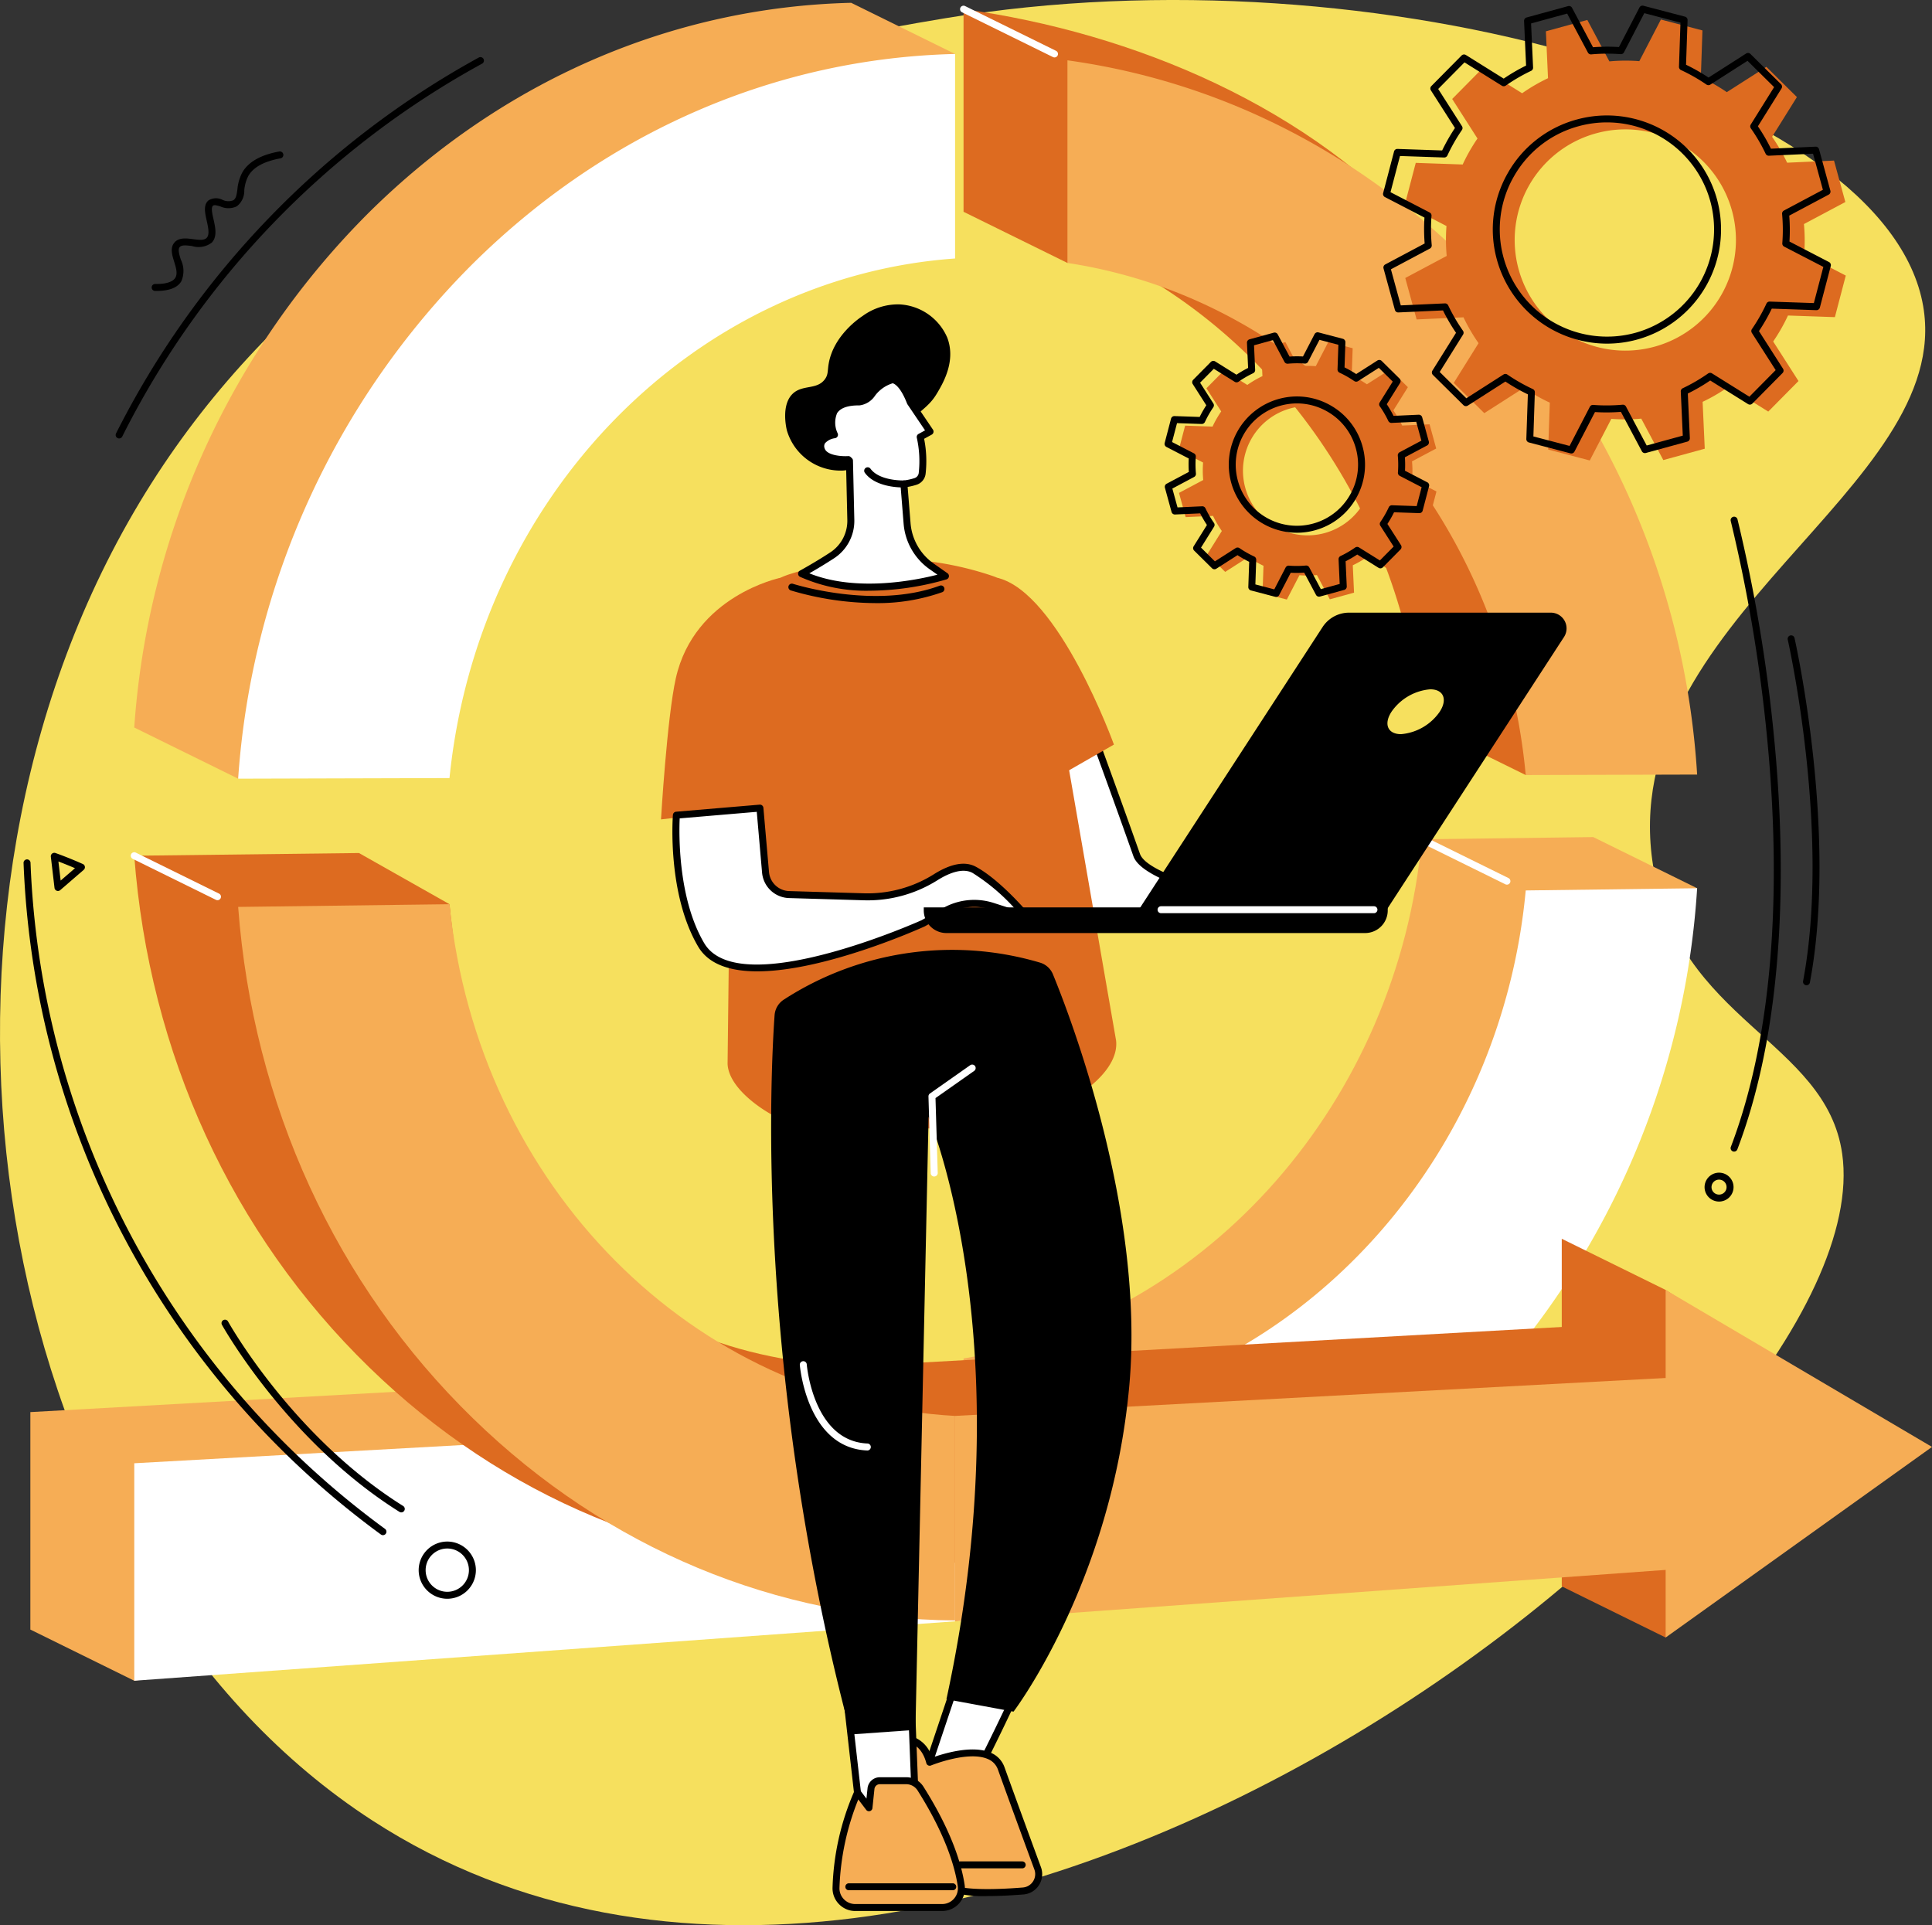<svg xmlns="http://www.w3.org/2000/svg" width="258.909" height="258.001" viewBox="0 0 258.909 258.001">
  <rect x="0" y="0" width="258.909" height="258.001" fill="#333333" stroke="none"/>
  <g id="Group_694" data-name="Group 694" transform="translate(0 830.001)">
    <path id="Path_6271" data-name="Path 6271" d="M221.536-713.975c-5.275-32.845,40.41-50.578,36.189-75.01-4.871-28.194-73.245-48.2-131.075-38.568-17.351,2.889-82.685,13.767-112.349,72.9-28.628,57.065-13.02,137.115,35.6,168.623,78.024,50.569,202.748-48.726,196.972-89.355C244.706-690.6,224.873-693.2,221.536-713.975Z" transform="translate(0 0)" fill="#f6e05e"/>
    <path id="Path_6272" data-name="Path 6272" d="M131.565-215.242,27.011-199.81l-13.923-6.857v-29.143L131.565-242.4Z" transform="translate(-9.02 -404.95)" fill="#f6ad55"/>
    <path id="Path_6273" data-name="Path 6273" d="M476.817-468.819c-3.234,34.927-28.513,64.078-61.414,69.584v27.156c22.718-3.5,43.276-15.245,58.759-33.389,14.407-16.883,39.55-56.788,39.55-56.788l-13.923-6.857Z" transform="translate(-286.277 -248.708)" fill="#f6ad55"/>
    <path id="Path_6274" data-name="Path 6274" d="M176.356-193.182,57.879-184.607V-213.75l118.478-6.587Z" transform="translate(-39.887 -420.153)" fill="#fff"/>
    <path id="Path_6275" data-name="Path 6275" d="M521.609-446.76c-3.234,34.928-28.513,64.078-61.415,69.585v27.155c22.718-3.5,43.276-15.245,58.759-33.389a108.881,108.881,0,0,0,25.627-63.645Z" transform="translate(-317.145 -263.91)" fill="#fff"/>
    <path id="Path_6276" data-name="Path 6276" d="M86.2-731.761c3.847-37.976,32.8-67.151,67.754-69.633l13.923-20.552L153.954-828.8c-23.819.574-46.6,10.283-64.593,28.073a107.918,107.918,0,0,0-31.483,69.048L71.8-724.825Z" transform="translate(-39.887 -0.825)" fill="#f6ad55"/>
    <path id="Path_6277" data-name="Path 6277" d="M477.618-795.054c-15.483-17.9-39.5-27.859-62.216-31V-798.9l13.923,6.857,4.292-1.377c23.679,10.929,40.594,35.05,43.2,63.148l13.923,6.857,9.048-6.922C498.22-753.886,492.8-777.5,477.618-795.054Z" transform="translate(-286.276 -2.719)" fill="#dd6b20"/>
    <path id="Path_6278" data-name="Path 6278" d="M153.954-393.431c-34.953-1.937-49.983-24.035-53.831-61.951l-12.131-6.857-30.114.362c1.991,26.486,13.1,50.667,31.483,68.557,17.99,17.51,40.774,26.864,64.593,27.067Z" transform="translate(-39.887 -253.445)" fill="#dd6b20"/>
    <path id="Path_6279" data-name="Path 6279" d="M471.357-234.008l-104.4,7.556v-27.3l104.4-5.8Z" transform="translate(-252.891 -393.126)" fill="#dd6b20"/>
    <path id="Path_6280" data-name="Path 6280" d="M673.3-249.35v-46.581l13.923,6.857,21.768,14.182-21.768,32.4Z" transform="translate(-464.007 -368.057)" fill="#dd6b20"/>
    <path id="Path_6281" data-name="Path 6281" d="M130.993-709.7c3.847-37.976,32.8-67.151,67.754-69.632v-27.409c-23.819.574-46.6,10.283-64.593,28.073a107.916,107.916,0,0,0-31.483,69.048Z" transform="translate(-70.756 -16.028)" fill="#fff"/>
    <path id="Path_6282" data-name="Path 6282" d="M460.194-776.841c32.9,4.994,58.18,33.751,61.415,68.627l22.971-.064a107.19,107.19,0,0,0-25.627-63.245c-15.483-17.9-36.041-29.331-58.759-32.473Z" transform="translate(-317.145 -17.921)" fill="#f6ad55"/>
    <path id="Path_6283" data-name="Path 6283" d="M198.747-371.6c-34.953-1.937-63.907-30.66-67.754-68.577l-28.322.362c1.991,26.486,13.1,50.666,31.483,68.557,17.99,17.51,40.774,26.864,64.593,27.067Z" transform="translate(-70.756 -268.647)" fill="#f6ad55"/>
    <path id="Path_6284" data-name="Path 6284" d="M516.148-211.948l-104.4,7.556v-27.529l104.4-5.573Z" transform="translate(-283.76 -408.329)" fill="#f6ad55"/>
    <path id="Path_6285" data-name="Path 6285" d="M718.09-227.291v-46.581l35.694,21.039Z" transform="translate(-494.875 -383.259)" fill="#f6ad55"/>
    <path id="Path_6286" data-name="Path 6286" d="M426.558-820.619a.463.463,0,0,1-.205-.048l-12.19-6a.467.467,0,0,1-.212-.625.467.467,0,0,1,.624-.212l12.19,6a.466.466,0,0,1,.212.624A.467.467,0,0,1,426.558-820.619Z" transform="translate(-285.243 -1.686)" fill="#fff"/>
    <path id="Path_6287" data-name="Path 6287" d="M68-456.148a.468.468,0,0,1-.206-.048L56.639-461.69a.466.466,0,0,1-.212-.624.466.466,0,0,1,.624-.212l11.155,5.494a.466.466,0,0,1,.212.624A.466.466,0,0,1,68-456.148Z" transform="translate(-38.854 -253.214)" fill="#fff"/>
    <path id="Path_6288" data-name="Path 6288" d="M623.343-463.12a.468.468,0,0,1-.205-.048l-11.4-5.616a.466.466,0,0,1-.212-.624.467.467,0,0,1,.625-.212l11.4,5.615a.467.467,0,0,1,.212.624A.466.466,0,0,1,623.343-463.12Z" transform="translate(-421.401 -248.325)" fill="#fff"/>
    <path id="Path_6289" data-name="Path 6289" d="M490.866-486.7c0-.467-26.058-4.583-27.739-9.345-2.508-7.106-5.636-15.65-5.636-15.65l-6.507,4.11,4.189,20.446Z" transform="translate(-310.798 -219.361)" fill="#fff"/>
    <path id="Path_6290" data-name="Path 6290" d="M454.521-488.637l31.185.384c-11.8-2.514-22.863-5.3-24.052-8.673-2.118-6-4.708-13.109-5.436-15.1l-5.746,3.629Zm35.311,1.368h-.006l-35.693-.44a.467.467,0,0,1-.451-.373l-4.189-20.445a.465.465,0,0,1,.208-.488l6.508-4.11a.465.465,0,0,1,.4-.047.467.467,0,0,1,.288.281c.031.085,3.157,8.628,5.638,15.655,1.181,3.345,16.769,6.665,23.425,8.084,4.343.925,4.343.925,4.34,1.419a.467.467,0,0,1-.14.33A.467.467,0,0,1,489.832-487.269Z" transform="translate(-309.764 -218.327)"/>
    <path id="Path_6291" data-name="Path 6291" d="M321.9-586.983a43.536,43.536,0,0,1,27,.122,11.057,11.057,0,0,1,7.6,9.248l9.219,53.082c.457,3.859-4.7,7.611-8.335,8.988a49.733,49.733,0,0,1-17.658,2.8c-8.71,0-15.041.505-18.573-1.042-2.932-1.284-7.346-4.391-7.494-7.589l.64-54.562A11.073,11.073,0,0,1,321.9-586.983Z" transform="translate(-216.155 -166.044)" fill="#dd6b20"/>
    <path id="Path_6292" data-name="Path 6292" d="M445.621-558.534s-7.36-20.385-15.612-22.344l4.2,28.884Z" transform="translate(-296.343 -171.684)" fill="#dd6b20"/>
    <path id="Path_6293" data-name="Path 6293" d="M284.969-548.505s.806-13.639,1.985-18.909c2.479-11.086,13.994-13.464,13.994-13.464l.343,30.477Z" transform="translate(-196.388 -171.684)" fill="#dd6b20"/>
    <path id="Path_6294" data-name="Path 6294" d="M351.544-575.762a40.432,40.432,0,0,1-11.337-1.7.466.466,0,0,1-.3-.587.467.467,0,0,1,.587-.3c.108.035,10.961,3.48,19.675.251a.467.467,0,0,1,.6.275.466.466,0,0,1-.275.6A25.88,25.88,0,0,1,351.544-575.762Z" transform="translate(-234.233 -173.414)"/>
    <path id="Path_6295" data-name="Path 6295" d="M291.464-480.66s-.794,10.4,3.326,17.385c4.921,8.339,29.747-2.892,29.747-2.892l2.887-1.635a8.023,8.023,0,0,1,6.416-.654l4.664,1.5s-3.851-4.618-7.127-6.384c-1.536-.828-3.527-.045-5.209,1.02a17.2,17.2,0,0,1-9.72,2.59l-9.876-.294A3.271,3.271,0,0,1,303.411-473l-.751-8.6Z" transform="translate(-200.821 -240.097)" fill="#fff"/>
    <path id="Path_6296" data-name="Path 6296" d="M290.86-481.263c-.089,1.952-.265,10.7,3.285,16.717,1.238,2.1,3.866,2.871,7.057,2.871,8.664,0,21.5-5.683,22.077-5.942l2.868-1.624a8.509,8.509,0,0,1,6.789-.692l3.035.979a26.857,26.857,0,0,0-5.863-5c-1.408-.759-3.354.127-4.738,1a17.547,17.547,0,0,1-9.984,2.662l-9.875-.293A3.737,3.737,0,0,1,301.9-474l-.71-8.141Zm10.409,20.5c-3.534,0-6.494-.879-7.927-3.307-4.147-7.029-3.422-17.226-3.389-17.657a.466.466,0,0,1,.426-.429l11.2-.948a.467.467,0,0,1,.5.424l.751,8.6a2.8,2.8,0,0,0,2.711,2.559l9.875.294a16.7,16.7,0,0,0,9.457-2.518c2.32-1.468,4.23-1.817,5.679-1.037,3.317,1.788,7.1,6.3,7.264,6.5a.467.467,0,0,1,.028.56.467.467,0,0,1-.53.183l-4.664-1.5a7.574,7.574,0,0,0-6.044.615L323.72-466.8l-.038.019C322.943-466.442,310.252-460.765,301.269-460.765Z" transform="translate(-199.775 -239.063)"/>
    <path id="Path_6297" data-name="Path 6297" d="M402.227-110.553,396.845-94.5s5.863-.5,6.423-.391,7.417-14.644,7.417-14.644Z" transform="translate(-273.488 -495.811)" fill="#fff"/>
    <path id="Path_6298" data-name="Path 6298" d="M402.312-96.378l.011,0Zm.011,0h0Zm-.808-14.7-5.036,15.026c1.644-.136,4.644-.365,5.6-.343.824-1.063,4.5-8.68,6.877-13.782Zm-5.7,16.016a.466.466,0,0,1-.366-.178.466.466,0,0,1-.076-.436l5.382-16.058a.468.468,0,0,1,.5-.315l8.458,1.023a.465.465,0,0,1,.351.236.466.466,0,0,1,.016.423c-.017.037-1.736,3.734-3.5,7.371-3.725,7.672-3.962,7.629-4.428,7.535-.4-.058-3.923.2-6.294.4Z" transform="translate(-272.454 -494.778)"/>
    <path id="Path_6299" data-name="Path 6299" d="M388.534-77.342s8.094-3.318,9.591.846c1.9,5.3,4.88,13.378,4.88,13.378a2.266,2.266,0,0,1-1.954,3.026c-2.958.239-7.37.432-9.425-.289C388.38-61.521,383-71.791,383-71.791l1.66-8.738S387.592-80.942,388.534-77.342Z" transform="translate(-263.944 -516.493)" fill="#f6ad55"/>
    <path id="Path_6300" data-name="Path 6300" d="M382.451-72.889c1.543,2.914,5.817,10.172,8.294,11.041,1.509.528,4.788.624,9.234.266a1.792,1.792,0,0,0,1.371-.82,1.788,1.788,0,0,0,.181-1.584c-.029-.077-3-8.14-4.88-13.378a2.381,2.381,0,0,0-1.343-1.428c-2.63-1.17-7.583.835-7.633.855a.465.465,0,0,1-.385-.014.464.464,0,0,1-.243-.3c-.657-2.512-2.327-2.836-3.037-2.855Zm12.8,12.455a16.136,16.136,0,0,1-4.813-.535c-3.38-1.185-8.664-11.205-8.887-11.631a.466.466,0,0,1-.045-.3l1.66-8.738a.467.467,0,0,1,.393-.375,4.064,4.064,0,0,1,4.245,3.034c1.381-.5,5.389-1.772,7.886-.662a3.309,3.309,0,0,1,1.842,1.965c1.881,5.234,4.849,13.294,4.879,13.375a2.716,2.716,0,0,1-.274,2.409,2.714,2.714,0,0,1-2.08,1.244C398.571-60.534,396.864-60.434,395.25-60.434Z" transform="translate(-262.91 -515.467)"/>
    <path id="Path_6301" data-name="Path 6301" d="M421.23-26.571h-8.313a.466.466,0,0,1-.466-.466.466.466,0,0,1,.466-.466h8.313a.466.466,0,0,1,.466.466A.466.466,0,0,1,421.23-26.571Z" transform="translate(-284.243 -553.045)"/>
    <path id="Path_6302" data-name="Path 6302" d="M365.065-98.789l1.829,16.153,7.356-2.018-.566-14.554Z" transform="translate(-251.586 -503.63)" fill="#fff"/>
    <path id="Path_6303" data-name="Path 6303" d="M364.551-99.381l1.712,15.118,6.474-1.776L372.2-99.752ZM365.86-83.2a.466.466,0,0,1-.261-.08.465.465,0,0,1-.2-.334L363.568-99.77a.465.465,0,0,1,.108-.354.466.466,0,0,1,.333-.164l8.619-.418a.469.469,0,0,1,.338.122.468.468,0,0,1,.151.326l.566,14.554a.466.466,0,0,1-.343.468l-7.356,2.018A.453.453,0,0,1,365.86-83.2Z" transform="translate(-250.553 -502.596)"/>
    <path id="Path_6304" data-name="Path 6304" d="M362.99-45.288h11.64a2.578,2.578,0,0,0,2.554-2.954c-.389-2.629-1.654-6.988-5.45-12.987a2.266,2.266,0,0,0-1.913-1.053h-3.54a1.192,1.192,0,0,0-1.186,1.068l-.267,2.554-1.541-2.035a34.7,34.7,0,0,0-2.879,12.779A2.582,2.582,0,0,0,362.99-45.288Z" transform="translate(-248.377 -529.078)" fill="#f6ad55"/>
    <path id="Path_6305" data-name="Path 6305" d="M362.364-60.808A34.719,34.719,0,0,0,359.84-48.94a2.1,2.1,0,0,0,.605,1.518,2.1,2.1,0,0,0,1.511.634H373.6a2.115,2.115,0,0,0,1.6-.734,2.1,2.1,0,0,0,.49-1.685c-.379-2.56-1.62-6.859-5.383-12.806a1.812,1.812,0,0,0-1.519-.836h-3.54a.725.725,0,0,0-.722.651l-.267,2.554a.467.467,0,0,1-.339.4.467.467,0,0,1-.5-.168ZM373.6-45.855h-11.64a3.022,3.022,0,0,1-2.176-.914,3.018,3.018,0,0,1-.872-2.188,34.813,34.813,0,0,1,2.924-12.971.466.466,0,0,1,.374-.264.468.468,0,0,1,.419.182l.828,1.094.145-1.38a1.655,1.655,0,0,1,1.65-1.486h3.54a2.716,2.716,0,0,1,2.307,1.27c3.85,6.085,5.125,10.519,5.517,13.168a3.033,3.033,0,0,1-.706,2.431A3.048,3.048,0,0,1,373.6-45.855Z" transform="translate(-247.343 -528.044)"/>
    <path id="Path_6306" data-name="Path 6306" d="M378.83-17.128H364.9a.466.466,0,0,1-.466-.465.466.466,0,0,1,.466-.466H378.83a.466.466,0,0,1,.466.466A.466.466,0,0,1,378.83-17.128Z" transform="translate(-251.149 -559.553)"/>
    <path id="Path_6307" data-name="Path 6307" d="M370.22-417.207a2.7,2.7,0,0,0-1.69-1.556,41.474,41.474,0,0,0-34.37,4.943,2.715,2.715,0,0,0-1.243,2.092c-.552,7.762-2.612,48.342,10.225,96.389l8.648-.616,1.763-82.152s12.809,30.117,2.393,78.048l8.994,1.661S378.1-335.7,380.459-362.151C382.544-385.546,372.554-411.524,370.22-417.207Z" transform="translate(-229.114 -282.221)"/>
    <path id="Path_6308" data-name="Path 6308" d="M353.864-231.189h-.021c-8.1-.35-9.018-11.355-9.026-11.466a.466.466,0,0,1,.43-.5.464.464,0,0,1,.5.43c.008.1.863,10.291,8.136,10.6a.467.467,0,0,1,.446.486A.466.466,0,0,1,353.864-231.189Z" transform="translate(-237.632 -404.426)" fill="#fff"/>
    <path id="Path_6309" data-name="Path 6309" d="M401.036-356.021a.466.466,0,0,1-.466-.452l-.3-10.277a.466.466,0,0,1,.2-.4l5.391-3.79a.465.465,0,0,1,.649.113.466.466,0,0,1-.113.649l-5.185,3.646.3,10.025a.466.466,0,0,1-.452.48Z" transform="translate(-275.845 -316.309)" fill="#fff"/>
    <path id="Path_6310" data-name="Path 6310" d="M353.873-682.1c3.288-2.828,4.039-3.213,5-4.834.781-1.321,2.524-4.273,1.344-7.392a7.372,7.372,0,0,0-6.426-4.467,8.039,8.039,0,0,0-4.923,1.556c-.393.254-3.853,2.563-4.536,6.334-.185,1.024-.046,1.494-.514,2.135-1.051,1.445-2.954.708-4.271,1.906-1.656,1.507-.888,4.713-.825,4.963a7.5,7.5,0,0,0,7.572,5.372C348.029-676.708,347.843-676.914,353.873-682.1Z" transform="translate(-233.269 -90.416)"/>
    <path id="Path_6311" data-name="Path 6311" d="M349.694-642.767a5.552,5.552,0,0,0,2.473-4.759l-.181-7.909-.16-.149s-3.168.211-3.629-1.4,1.779-1.923,1.779-1.923-2.115-4.453,3.357-4.4c1.47.014,1.995-2.422,4.407-2.968,0,0,1.192-.1,2.4,3.026l2.647,3.918-1.323.725a14.832,14.832,0,0,1,.266,4.876,1.288,1.288,0,0,1-.884,1.079,8.218,8.218,0,0,1-1.565.339l.426,5.293a7.81,7.81,0,0,0,3.3,5.762l1.838,1.29s-11.2,3.541-19.281-.316C345.57-640.286,347.737-641.471,349.694-642.767Z" transform="translate(-238.151 -112.83)" fill="#fff"/>
    <path id="Path_6312" data-name="Path 6312" d="M345.578-641.372c6.381,2.575,14.453.88,17.164.182l-1.03-.723a8.251,8.251,0,0,1-3.5-6.106l-.426-5.294a.466.466,0,0,1,.411-.5,7.661,7.661,0,0,0,1.476-.319.824.824,0,0,0,.564-.689,14.385,14.385,0,0,0-.258-4.722.466.466,0,0,1,.231-.509l.874-.479-2.361-3.494a.463.463,0,0,1-.048-.093c-.922-2.385-1.769-2.687-1.931-2.724a4.651,4.651,0,0,0-2.364,1.665,2.936,2.936,0,0,1-2.083,1.3c-1.538-.015-2.553.336-3,1.043a3.291,3.291,0,0,0,.072,2.691.466.466,0,0,1-.011.422.467.467,0,0,1-.347.241,2.163,2.163,0,0,0-1.332.674.757.757,0,0,0-.062.659c.292,1.021,2.426,1.116,3.15,1.065a.464.464,0,0,1,.351.126l.156.146a.466.466,0,0,1,.15.332l.181,7.909a5.984,5.984,0,0,1-2.682,5.159C347.7-642.608,346.4-641.84,345.578-641.372Zm8.07,2.33a21.734,21.734,0,0,1-9.312-1.859.466.466,0,0,1-.265-.408.467.467,0,0,1,.242-.422c.021-.012,2.173-1.191,4.09-2.461a5.056,5.056,0,0,0,2.264-4.36l-.173-7.591c-.924.015-3.311-.116-3.779-1.752a1.689,1.689,0,0,1,.178-1.426,2.6,2.6,0,0,1,1.424-.957,3.714,3.714,0,0,1,.187-3.06c.636-1,1.915-1.484,3.8-1.474.447,0,.823-.375,1.383-.993a5.494,5.494,0,0,1,2.916-1.964.473.473,0,0,1,.063-.01c.258-.024,1.592.035,2.857,3.273l2.618,3.875a.467.467,0,0,1,.067.371.468.468,0,0,1-.229.3l-1.02.559a15.235,15.235,0,0,1,.2,4.686,1.759,1.759,0,0,1-1.2,1.469,8.533,8.533,0,0,1-1.209.295l.391,4.857a7.323,7.323,0,0,0,3.108,5.417l1.838,1.29a.466.466,0,0,1,.193.453.468.468,0,0,1-.32.374A37.7,37.7,0,0,1,353.647-639.041Z" transform="translate(-237.117 -111.795)"/>
    <path id="Path_6313" data-name="Path 6313" d="M378.926-625.276s-3.472.122-4.851-1.767Z" transform="translate(-257.796 -139.869)" fill="#fff"/>
    <path id="Path_6314" data-name="Path 6314" d="M377.749-625.842c-.735,0-3.738-.116-5.085-1.96a.467.467,0,0,1,.1-.652.466.466,0,0,1,.652.1c1.215,1.664,4.426,1.575,4.459,1.576a.46.46,0,0,1,.482.45.466.466,0,0,1-.449.482C377.892-625.844,377.837-625.842,377.749-625.842Z" transform="translate(-256.762 -138.835)"/>
    <path id="Path_6315" data-name="Path 6315" d="M524.24-526.1H491.019l24.628-37.877a4.231,4.231,0,0,1,3.552-1.9H546.16A2.111,2.111,0,0,1,548-562.643Z" transform="translate(-338.388 -182.019)"/>
    <path id="Path_6316" data-name="Path 6316" d="M605.157-529.818a7.022,7.022,0,0,1-5.185,3.006c-1.785,0-2.356-1.346-1.276-3.006a7.022,7.022,0,0,1,5.185-3.006C605.665-532.824,606.236-531.478,605.157-529.818Z" transform="translate(-412.218 -204.801)" fill="#f6e05e"/>
    <path id="Path_6317" data-name="Path 6317" d="M457.4-435.351H401.289a3.035,3.035,0,0,1-3.035-3.035v-.4h62.177v.4A3.035,3.035,0,0,1,457.4-435.351Z" transform="translate(-274.459 -269.608)"/>
    <path id="Path_6318" data-name="Path 6318" d="M528.048-438.368H499.517a.466.466,0,0,1-.466-.466.466.466,0,0,1,.466-.466h28.531a.466.466,0,0,1,.466.466A.466.466,0,0,1,528.048-438.368Z" transform="translate(-343.923 -269.253)" fill="#fff"/>
    <path id="Path_6319" data-name="Path 6319" d="M527.742-656.983A8.663,8.663,0,0,1,517.1-663.05a8.662,8.662,0,0,1,6.067-10.643,8.663,8.663,0,0,1,10.643,6.067A8.663,8.663,0,0,1,527.742-656.983Zm14.946-11.33-.889-3.245-3.671.167a13.966,13.966,0,0,0-1.18-2.026l1.944-3.114L536.5-678.9l-3.1,1.98a14.143,14.143,0,0,0-2.034-1.159l.127-3.674-3.255-.853-1.689,3.259a13.972,13.972,0,0,0-2.344.017l-1.727-3.244-3.245.889.167,3.671a13.909,13.909,0,0,0-2.026,1.18l-3.114-1.944-2.366,2.392,1.981,3.1a14.128,14.128,0,0,0-1.16,2.034l-3.674-.127-.853,3.255,3.259,1.689a13.933,13.933,0,0,0,.017,2.344l-3.244,1.727.889,3.245,3.671-.167a13.924,13.924,0,0,0,1.18,2.026l-1.944,3.114,2.393,2.366,3.1-1.981a14.141,14.141,0,0,0,2.034,1.16l-.127,3.674,3.255.853,1.689-3.259a13.933,13.933,0,0,0,2.344-.017l1.727,3.244,3.246-.889-.167-3.671a13.964,13.964,0,0,0,2.026-1.18l3.114,1.944,2.366-2.393-1.981-3.1a14.121,14.121,0,0,0,1.16-2.034l3.674.126.853-3.255-3.259-1.689a13.94,13.94,0,0,0-.017-2.344Z" transform="translate(-350.221 -101.58)" fill="#dd6b20"/>
    <path id="Path_6320" data-name="Path 6320" d="M519.807-677.21a8.241,8.241,0,0,0-2.177.294,8.206,8.206,0,0,0-5.741,10.07,8.2,8.2,0,0,0,10.07,5.741,8.144,8.144,0,0,0,4.956-3.846,8.143,8.143,0,0,0,.785-6.224,8.143,8.143,0,0,0-3.846-4.956A8.148,8.148,0,0,0,519.807-677.21Zm-.01,17.33a9.145,9.145,0,0,1-8.807-6.719,9.139,9.139,0,0,1,6.394-11.216,9.07,9.07,0,0,1,6.932.874,9.069,9.069,0,0,1,4.284,5.52,9.069,9.069,0,0,1-.874,6.932,9.069,9.069,0,0,1-5.52,4.284A9.107,9.107,0,0,1,519.8-659.88Zm-5.565,6.926,2.534.664,1.518-2.928a.465.465,0,0,1,.45-.25,13.468,13.468,0,0,0,2.266-.016.467.467,0,0,1,.453.245l1.552,2.915,2.527-.692-.15-3.3a.468.468,0,0,1,.265-.442,13.5,13.5,0,0,0,1.958-1.14.467.467,0,0,1,.515-.014l2.8,1.746,1.842-1.862-1.78-2.783a.466.466,0,0,1,.008-.515,13.678,13.678,0,0,0,1.121-1.967.462.462,0,0,1,.439-.269l3.3.114.664-2.534-2.928-1.518a.467.467,0,0,1-.25-.45,13.511,13.511,0,0,0-.016-2.266.466.466,0,0,1,.246-.453l2.915-1.552-.692-2.527-3.3.15a.467.467,0,0,1-.442-.266,13.472,13.472,0,0,0-1.14-1.958.467.467,0,0,1-.014-.515l1.746-2.8-1.862-1.842-2.783,1.78a.467.467,0,0,1-.515-.008,13.75,13.75,0,0,0-1.967-1.122.466.466,0,0,1-.27-.439l.114-3.3-2.534-.664L521.3-682.8a.468.468,0,0,1-.45.25,13.471,13.471,0,0,0-2.266.017.467.467,0,0,1-.454-.245l-1.551-2.915-2.527.692.15,3.3a.466.466,0,0,1-.265.442,13.549,13.549,0,0,0-1.958,1.14.465.465,0,0,1-.515.014l-2.8-1.746-1.842,1.862,1.78,2.783a.467.467,0,0,1-.008.515,13.736,13.736,0,0,0-1.122,1.967.472.472,0,0,1-.439.269l-3.3-.114-.665,2.534L506-670.521a.467.467,0,0,1,.251.45,13.507,13.507,0,0,0,.016,2.266.466.466,0,0,1-.245.453l-2.915,1.552.692,2.526,3.3-.15a.466.466,0,0,1,.442.265,13.481,13.481,0,0,0,1.14,1.958.466.466,0,0,1,.014.515l-1.746,2.8,1.862,1.841,2.783-1.779a.466.466,0,0,1,.515.008,13.738,13.738,0,0,0,1.967,1.121.466.466,0,0,1,.269.439Zm2.776,1.675a.469.469,0,0,1-.118-.015l-3.255-.853a.466.466,0,0,1-.348-.467l.116-3.369a14.67,14.67,0,0,1-1.564-.891L509-655.058a.465.465,0,0,1-.579-.061l-2.392-2.366a.466.466,0,0,1-.068-.578l1.782-2.855a14.492,14.492,0,0,1-.907-1.559l-3.366.153a.467.467,0,0,1-.471-.342l-.889-3.246a.466.466,0,0,1,.231-.535l2.974-1.583a14.439,14.439,0,0,1-.013-1.8l-2.988-1.548a.467.467,0,0,1-.237-.532l.853-3.255a.463.463,0,0,1,.467-.348l3.369.116a14.656,14.656,0,0,1,.891-1.564l-1.816-2.84a.466.466,0,0,1,.061-.579l2.366-2.393a.466.466,0,0,1,.578-.067l2.855,1.782a14.451,14.451,0,0,1,1.558-.907l-.153-3.366a.466.466,0,0,1,.343-.471l3.246-.889a.466.466,0,0,1,.535.23l1.583,2.974a14.428,14.428,0,0,1,1.8-.014l1.549-2.988a.466.466,0,0,1,.532-.237l3.255.853a.466.466,0,0,1,.348.467l-.116,3.369a14.725,14.725,0,0,1,1.564.891l2.84-1.816a.466.466,0,0,1,.579.061l2.393,2.366a.467.467,0,0,1,.067.578l-1.782,2.855a14.477,14.477,0,0,1,.907,1.559l3.366-.153a.469.469,0,0,1,.471.342l.889,3.246a.466.466,0,0,1-.231.535l-2.974,1.583a14.388,14.388,0,0,1,.013,1.8l2.988,1.549a.466.466,0,0,1,.237.532l-.853,3.255a.454.454,0,0,1-.467.348l-3.369-.116a14.641,14.641,0,0,1-.891,1.564l1.817,2.84a.466.466,0,0,1-.062.579l-2.366,2.393a.466.466,0,0,1-.578.067l-2.855-1.782a14.489,14.489,0,0,1-1.558.907l.153,3.366a.466.466,0,0,1-.343.471l-3.246.889a.467.467,0,0,1-.535-.23l-1.583-2.974a14.5,14.5,0,0,1-1.8.013l-1.549,2.988A.467.467,0,0,1,517.008-651.278Z" transform="translate(-345.999 -98.727)"/>
    <path id="Path_6321" data-name="Path 6321" d="M639.115-777.735A14.823,14.823,0,0,1,620.9-788.118a14.823,14.823,0,0,1,10.382-18.211A14.823,14.823,0,0,1,649.5-795.947,14.823,14.823,0,0,1,639.115-777.735Zm25.574-19.387-1.52-5.554-6.282.285a23.837,23.837,0,0,0-2.017-3.467l3.326-5.329-4.094-4.049-5.3,3.389a24.2,24.2,0,0,0-3.481-1.984l.217-6.287-5.57-1.46L637.077-816a23.833,23.833,0,0,0-4.012.029l-2.955-5.552L624.557-820l.285,6.283a23.866,23.866,0,0,0-3.467,2.019l-5.328-3.326L612-810.933l3.389,5.3a24.16,24.16,0,0,0-1.984,3.481l-6.287-.217-1.46,5.57,5.577,2.891a23.872,23.872,0,0,0,.029,4.012l-5.552,2.955,1.521,5.554,6.282-.286a23.873,23.873,0,0,0,2.019,3.467l-3.326,5.328,4.094,4.049,5.3-3.389a24.169,24.169,0,0,0,3.481,1.984l-.217,6.287,5.57,1.46,2.891-5.577a23.9,23.9,0,0,0,4.011-.029l2.955,5.552,5.554-1.521-.286-6.283a23.868,23.868,0,0,0,3.467-2.019l5.329,3.326,4.05-4.094-3.391-5.3A24.16,24.16,0,0,0,657-781.912l6.285.217,1.461-5.57-5.577-2.891a23.707,23.707,0,0,0-.031-4.012Z" transform="translate(-417.391 -5.805)" fill="#dd6b20"/>
    <path id="Path_6322" data-name="Path 6322" d="M626.245-811.939a14.334,14.334,0,0,0-3.788.511,14.264,14.264,0,0,0-8.681,6.737,14.261,14.261,0,0,0-1.375,10.9,14.374,14.374,0,0,0,17.639,10.056l.123.449-.123-.449A14.373,14.373,0,0,0,640.1-801.371,14.383,14.383,0,0,0,626.245-811.939Zm.008,29.65A15.317,15.317,0,0,1,611.5-793.542a15.19,15.19,0,0,1,1.464-11.61,15.188,15.188,0,0,1,9.245-7.174A15.3,15.3,0,0,1,641-801.618a15.307,15.307,0,0,1-10.709,18.784A15.253,15.253,0,0,1,626.253-782.289Zm-9.863,12.437,4.849,1.271,2.719-5.246a.465.465,0,0,1,.451-.25,23.43,23.43,0,0,0,3.933-.028.467.467,0,0,1,.454.245l2.78,5.223,4.835-1.324-.269-5.91a.467.467,0,0,1,.265-.442,23.48,23.48,0,0,0,3.4-1.979.464.464,0,0,1,.515-.014l5.012,3.129,3.525-3.564-3.189-4.985a.466.466,0,0,1,.008-.515,23.925,23.925,0,0,0,1.946-3.414.459.459,0,0,1,.438-.27l5.915.2,1.271-4.849L650-795.289a.469.469,0,0,1-.252-.45,23.115,23.115,0,0,0-.028-3.934.47.47,0,0,1,.246-.453l5.222-2.78-1.321-4.835-5.912.269a.467.467,0,0,1-.441-.266,23.534,23.534,0,0,0-1.98-3.4.466.466,0,0,1-.014-.515l3.128-5.012-3.563-3.525L640.1-817a.467.467,0,0,1-.515-.008,23.761,23.761,0,0,0-3.414-1.946.466.466,0,0,1-.269-.439l.2-5.914-4.849-1.271-2.719,5.246a.47.47,0,0,1-.45.25,23.5,23.5,0,0,0-3.934.029.466.466,0,0,1-.454-.245l-2.78-5.223-4.835,1.324.269,5.91a.467.467,0,0,1-.266.442,23.48,23.48,0,0,0-3.4,1.979.467.467,0,0,1-.515.014l-5.012-3.129-3.525,3.564,3.189,4.985a.467.467,0,0,1-.008.515,23.773,23.773,0,0,0-1.946,3.413.466.466,0,0,1-.439.269l-5.914-.2-1.271,4.849,5.246,2.719a.466.466,0,0,1,.25.45,23.438,23.438,0,0,0,.028,3.933.466.466,0,0,1-.246.454l-5.223,2.78,1.324,4.835,5.91-.268a.47.47,0,0,1,.442.265,23.484,23.484,0,0,0,1.979,3.4.466.466,0,0,1,.014.515l-3.129,5.012,3.564,3.525,4.985-3.188a.466.466,0,0,1,.515.008,23.771,23.771,0,0,0,3.414,1.946.466.466,0,0,1,.27.439Zm5.091,2.283a.471.471,0,0,1-.118-.015l-5.57-1.46a.466.466,0,0,1-.348-.467l.206-5.98a24.756,24.756,0,0,1-3.011-1.717l-5.041,3.224a.465.465,0,0,1-.579-.061l-4.094-4.05a.466.466,0,0,1-.067-.578l3.164-5.068a24.378,24.378,0,0,1-1.747-3l-5.976.271a.461.461,0,0,1-.471-.343l-1.521-5.554a.466.466,0,0,1,.231-.535l5.28-2.81a24.411,24.411,0,0,1-.026-3.472l-5.3-2.749a.466.466,0,0,1-.237-.532l1.46-5.57a.453.453,0,0,1,.467-.348l5.98.206a24.79,24.79,0,0,1,1.717-3.011l-3.224-5.041a.467.467,0,0,1,.061-.579l4.049-4.094a.466.466,0,0,1,.578-.068l5.068,3.164a24.434,24.434,0,0,1,3-1.747l-.271-5.975a.466.466,0,0,1,.343-.471l5.554-1.521a.466.466,0,0,1,.535.231l2.81,5.28a24.633,24.633,0,0,1,3.472-.025l2.749-5.3a.465.465,0,0,1,.532-.236l5.57,1.46a.466.466,0,0,1,.348.467l-.206,5.98a24.709,24.709,0,0,1,3.012,1.717l5.041-3.224a.465.465,0,0,1,.579.061l4.093,4.049a.466.466,0,0,1,.068.578l-3.163,5.068a24.3,24.3,0,0,1,1.746,3l5.977-.272a.459.459,0,0,1,.469.342l1.52,5.554a.464.464,0,0,1-.23.535l-5.281,2.81a24.455,24.455,0,0,1,.028,3.472l5.3,2.749a.467.467,0,0,1,.236.532l-1.461,5.57a.466.466,0,0,1-.466.348l-5.98-.206a24.806,24.806,0,0,1-1.716,3.012l3.223,5.041a.463.463,0,0,1-.062.579l-4.048,4.094a.466.466,0,0,1-.578.068l-5.068-3.164a24.41,24.41,0,0,1-3,1.747l.272,5.976a.466.466,0,0,1-.343.471l-5.554,1.52a.466.466,0,0,1-.535-.23l-2.81-5.28a24.355,24.355,0,0,1-3.472.025l-2.749,5.3A.466.466,0,0,1,621.482-767.569Z" transform="translate(-410.9 -1.66)"/>
    <path id="Path_6323" data-name="Path 6323" d="M50.331-754.27a.463.463,0,0,1-.209-.05.467.467,0,0,1-.207-.626A117.885,117.885,0,0,1,70.385-783.8a117.723,117.723,0,0,1,28.14-21.518.467.467,0,0,1,.633.185.466.466,0,0,1-.185.633,116.487,116.487,0,0,0-48.226,49.972A.466.466,0,0,1,50.331-754.27Z" transform="translate(-34.364 -16.972)"/>
    <path id="Path_6324" data-name="Path 6324" d="M58.316-368.932a.462.462,0,0,1-.276-.091A117.08,117.08,0,0,1,10.154-459.01a.466.466,0,0,1,.447-.485.466.466,0,0,1,.485.447,116.152,116.152,0,0,0,47.507,89.274.467.467,0,0,1,.1.652A.466.466,0,0,1,58.316-368.932Z" transform="translate(-6.997 -255.336)"/>
    <path id="Path_6325" data-name="Path 6325" d="M746.569-522.146a.464.464,0,0,1-.166-.03.466.466,0,0,1-.27-.6C752.841-540.4,752.481-562.26,751-577.5a208.822,208.822,0,0,0-4.879-29.149.466.466,0,0,1,.333-.569.466.466,0,0,1,.569.333,209.913,209.913,0,0,1,4.907,29.295c1.492,15.335,1.849,37.349-4.922,55.139A.467.467,0,0,1,746.569-522.146Z" transform="translate(-514.181 -153.524)"/>
    <path id="Path_6326" data-name="Path 6326" d="M184.33-164.463a2.9,2.9,0,0,0-2.9,2.9,2.9,2.9,0,0,0,2.9,2.9,2.9,2.9,0,0,0,2.9-2.9A2.9,2.9,0,0,0,184.33-164.463Zm0,6.734a3.838,3.838,0,0,1-3.833-3.833,3.838,3.838,0,0,1,3.833-3.833,3.838,3.838,0,0,1,3.833,3.833A3.838,3.838,0,0,1,184.33-157.729Z" transform="translate(-124.39 -458.016)"/>
    <path id="Path_6327" data-name="Path 6327" d="M738.28-322.26h0Zm-1.457-1.238a1.008,1.008,0,0,0-1,.843.993.993,0,0,0,.176.745,1,1,0,0,0,.658.405,1.008,1.008,0,0,0,1.157-.83.994.994,0,0,0-.176-.745,1,1,0,0,0-.658-.406A1.064,1.064,0,0,0,736.823-323.5Zm0,2.939a1.923,1.923,0,0,1-.311-.025,1.927,1.927,0,0,1-1.266-.78,1.919,1.919,0,0,1-.341-1.44,1.941,1.941,0,0,1,2.226-1.6,1.93,1.93,0,0,1,1.266.78,1.92,1.92,0,0,1,.34,1.44A1.943,1.943,0,0,1,736.825-320.559Z" transform="translate(-506.448 -348.416)"/>
    <path id="Path_6328" data-name="Path 6328" d="M22.927-461.168l.3,2.557,1.922-1.66C24.611-460.5,23.8-460.84,22.927-461.168Zm-.06,3.951a.462.462,0,0,1-.169-.032.467.467,0,0,1-.294-.38l-.492-4.182a.465.465,0,0,1,.172-.418.464.464,0,0,1,.446-.075c1.852.653,3.658,1.47,3.676,1.478a.466.466,0,0,1,.269.358.466.466,0,0,1-.157.419l-3.147,2.719A.467.467,0,0,1,22.868-457.217Z" transform="translate(-15.099 -253.381)"/>
    <path id="Path_6329" data-name="Path 6329" d="M65.994-746.015h-.15a.466.466,0,0,1-.46-.473.466.466,0,0,1,.466-.46h.007c1.405.022,2.336-.264,2.688-.82s.1-1.372-.143-2.159c-.281-.908-.572-1.846.018-2.559s1.609-.589,2.5-.471c.766.1,1.49.2,1.842-.18.412-.441.2-1.38,0-2.288-.236-1.05-.481-2.135.25-2.734a1.907,1.907,0,0,1,1.856-.07,1.812,1.812,0,0,0,1.441.072c.378-.229.457-.68.563-1.457a6.01,6.01,0,0,1,.659-2.281c.81-1.417,2.476-2.362,4.953-2.809a.468.468,0,0,1,.541.376.466.466,0,0,1-.376.542c-2.192.4-3.642,1.188-4.309,2.354a5.1,5.1,0,0,0-.545,1.944,2.6,2.6,0,0,1-1,2.129,2.588,2.588,0,0,1-2.193.023c-.509-.154-.83-.237-1-.1-.285.233-.1,1.069.069,1.807.246,1.091.525,2.329-.224,3.13a2.9,2.9,0,0,1-2.645.467c-.716-.094-1.392-.183-1.661.141s-.063.987.155,1.688a3.44,3.44,0,0,1,.039,2.934C68.8-746.426,67.7-746.015,65.994-746.015Z" transform="translate(-45.059 -44.995)"/>
    <path id="Path_6330" data-name="Path 6330" d="M119.59-235.228a.466.466,0,0,1-.247-.071c-15.056-9.438-23.7-24.908-23.785-25.063a.466.466,0,0,1,.183-.633.466.466,0,0,1,.633.183c.085.154,8.618,15.418,23.464,24.724a.466.466,0,0,1,.147.643A.466.466,0,0,1,119.59-235.228Z" transform="translate(-65.814 -392.092)"/>
    <path id="Path_6331" data-name="Path 6331" d="M773.219-509.188a.485.485,0,0,1-.087-.008.469.469,0,0,1-.373-.545c3.752-19.966-2-45.513-2.055-45.769a.467.467,0,0,1,.351-.558.466.466,0,0,1,.559.351c.059.257,5.847,25.994,2.061,46.149A.464.464,0,0,1,773.219-509.188Z" transform="translate(-531.127 -188.774)"/>
  </g>
</svg>
